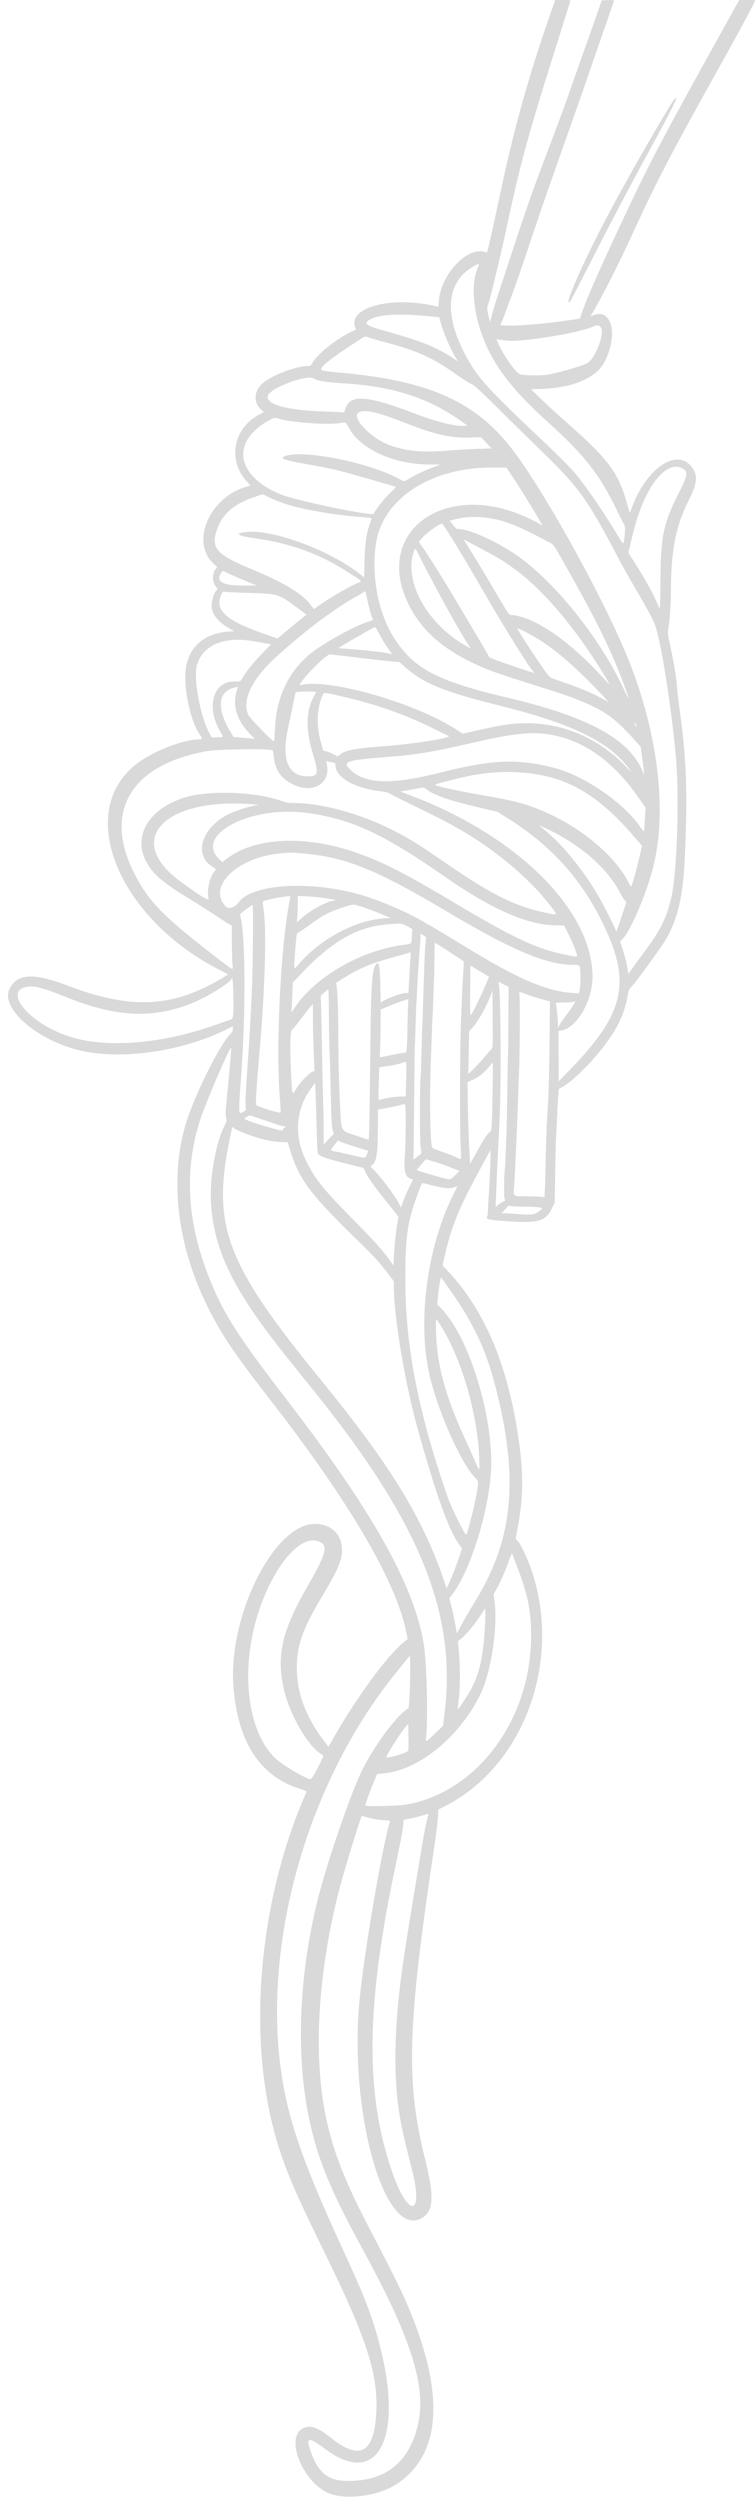 <?xml version="1.0" encoding="UTF-8" standalone="no"?><svg xmlns="http://www.w3.org/2000/svg" xmlns:xlink="http://www.w3.org/1999/xlink" fill="#d9d9d9" height="386.4" preserveAspectRatio="xMidYMid meet" version="1" viewBox="144.9 0.0 116.8 386.4" width="116.8" zoomAndPan="magnify"><g id="change1_1"><path d="M229.732 3.045 C 226.674 11.871,224.494 19.649,222.577 28.571 C 220.400 38.704,220.308 39.097,220.121 39.019 C 217.339 37.850,212.974 42.428,212.778 46.720 C 212.748 47.382,212.727 47.435,212.510 47.381 C 205.737 45.681,198.754 47.426,199.829 50.551 L 199.966 50.952 199.501 51.162 C 197.176 52.209,194.056 54.641,193.292 56.001 C 192.999 56.523,192.936 56.571,192.553 56.571 C 190.735 56.572,186.981 57.993,185.556 59.221 C 184.160 60.423,184.058 62.227,185.323 63.337 L 185.730 63.694 184.958 64.102 C 181.012 66.185,180.082 71.092,183.016 74.352 L 183.641 75.047 182.935 75.259 C 177.171 76.985,174.333 83.899,178.026 87.218 L 178.491 87.635 178.188 88.061 C 177.711 88.731,177.743 89.969,178.254 90.605 C 178.578 91.010,178.601 91.081,178.445 91.210 C 177.961 91.612,177.519 93.213,177.668 94.029 C 177.884 95.221,178.872 96.317,180.561 97.241 L 181.154 97.565 180.149 97.637 C 176.757 97.877,174.413 99.747,173.748 102.743 C 173.124 105.552,174.176 111.124,175.779 113.502 C 176.237 114.182,176.241 114.286,175.810 114.286 C 173.150 114.286,168.322 116.204,165.780 118.271 C 156.552 125.773,163.285 141.985,178.940 149.958 L 180.222 150.611 179.340 151.142 C 171.637 155.772,165.243 156.096,155.391 152.355 C 150.066 150.333,147.593 150.461,146.389 152.821 C 144.913 155.714,150.294 160.569,156.857 162.266 C 163.356 163.947,173.012 162.605,180.097 159.037 L 180.914 158.626 180.914 159.044 C 180.914 159.371,180.828 159.546,180.520 159.846 C 178.927 161.393,174.957 169.374,173.674 173.609 C 171.107 182.083,172.265 192.284,176.860 201.657 C 179.059 206.144,180.929 208.938,186.704 216.370 C 198.837 231.982,206.054 244.241,207.689 252.011 L 207.968 253.336 207.284 253.897 C 204.802 255.932,200.197 262.185,196.728 268.229 L 195.711 270.001 194.893 268.915 C 192.177 265.305,190.822 261.616,190.822 257.829 C 190.822 254.283,191.697 251.820,194.797 246.638 C 197.302 242.449,197.907 240.960,197.798 239.257 C 197.654 237.004,195.999 235.539,193.605 235.544 C 187.253 235.560,180.123 249.884,181.019 260.828 C 181.724 269.436,185.241 274.706,191.524 276.567 C 192.056 276.725,192.341 276.865,192.306 276.950 C 192.275 277.025,192.033 277.600,191.769 278.229 C 185.122 294.033,183.313 313.508,187.090 328.583 C 188.429 333.927,190.009 337.795,194.971 347.886 C 201.779 361.728,203.533 367.259,203.077 373.438 C 202.651 379.190,200.506 380.280,196.229 376.917 C 194.025 375.185,193.006 374.807,191.867 375.299 C 188.788 376.628,191.836 384.034,196.060 385.487 C 198.849 386.446,203.607 385.724,206.303 383.932 C 213.382 379.226,213.801 369.526,207.539 355.362 C 206.744 353.565,204.573 349.243,202.003 344.343 C 198.278 337.239,196.437 332.528,195.320 327.240 C 193.272 317.549,194.109 304.301,197.590 291.314 C 198.382 288.360,200.686 280.894,200.866 280.700 C 200.888 280.676,201.383 280.795,201.967 280.965 C 202.633 281.158,203.448 281.298,204.152 281.339 C 205.112 281.396,205.266 281.432,205.217 281.589 C 204.061 285.210,201.185 302.093,200.515 309.188 C 198.896 326.326,204.241 345.602,209.886 342.983 C 211.983 342.010,212.173 339.779,210.670 333.771 C 207.653 321.713,207.902 313.304,212.106 285.314 C 212.404 283.335,212.685 280.865,212.686 280.229 L 212.687 279.714 213.770 279.163 C 226.069 272.905,231.979 256.490,227.014 242.378 C 226.447 240.767,225.492 238.774,225.040 238.259 L 224.665 237.832 224.956 236.316 C 225.872 231.532,225.918 227.917,225.133 222.457 C 223.482 210.971,219.857 202.436,214.018 196.286 L 213.368 195.602 213.662 194.286 C 214.492 190.580,215.422 188.007,217.251 184.356 C 218.093 182.675,220.638 177.953,220.769 177.829 C 220.846 177.755,220.710 181.699,220.557 184.000 C 220.492 184.974,220.421 186.246,220.399 186.825 C 220.378 187.405,220.330 187.928,220.294 187.987 C 220.003 188.458,220.340 188.549,223.072 188.744 C 228.294 189.115,229.305 188.821,230.360 186.629 L 230.717 185.886 230.792 181.086 C 230.833 178.446,230.889 176.054,230.917 175.771 C 230.944 175.489,231.020 174.074,231.085 172.629 C 231.235 169.296,231.311 168.293,231.415 168.255 C 232.897 167.708,236.272 164.476,238.538 161.433 C 240.528 158.759,241.545 156.554,241.991 153.943 C 242.147 153.029,242.190 152.937,242.707 152.395 C 243.191 151.888,245.271 149.065,247.229 146.257 C 249.556 142.921,250.556 139.108,250.849 132.457 C 251.279 122.707,251.107 117.498,250.118 110.286 C 249.906 108.746,249.702 107.049,249.663 106.514 C 249.523 104.563,249.159 102.390,248.377 98.834 C 248.208 98.068,248.202 97.824,248.325 96.948 C 248.547 95.372,248.682 93.447,248.684 91.829 C 248.696 85.060,249.393 81.431,251.481 77.266 C 252.748 74.740,252.880 73.585,252.041 72.358 C 249.787 69.065,244.965 72.206,242.638 78.483 L 242.332 79.308 241.854 77.651 C 240.525 73.050,239.013 71.010,232.973 65.668 C 231.402 64.279,229.428 62.474,228.587 61.657 L 227.056 60.171 228.871 60.101 C 233.564 59.918,237.111 58.401,238.371 56.037 C 240.601 51.853,239.578 47.518,236.650 48.741 L 236.243 48.911 236.789 47.970 C 238.389 45.210,240.677 40.677,242.744 36.171 C 246.528 27.923,248.583 23.977,256.225 10.286 C 259.615 4.211,261.714 0.301,261.714 0.059 C 261.714 0.027,261.161 0.001,260.486 0.002 L 259.257 0.005 257.209 3.688 C 246.811 22.394,245.192 25.489,240.196 36.229 C 237.282 42.493,235.697 46.111,235.030 48.020 L 234.603 49.241 233.844 49.364 C 230.325 49.936,224.841 50.432,223.267 50.321 L 222.303 50.253 222.564 49.664 C 222.707 49.340,222.890 48.871,222.970 48.623 C 223.050 48.375,223.495 47.179,223.958 45.966 C 224.421 44.753,225.398 41.976,226.127 39.795 C 228.347 33.161,229.324 30.309,230.975 25.657 C 233.688 18.010,234.469 15.782,236.626 9.543 C 237.777 6.211,238.982 2.740,239.303 1.829 C 239.623 0.917,239.886 0.131,239.886 0.081 C 239.886 0.031,239.462 0.006,238.945 0.024 L 238.004 0.057 236.892 3.200 C 236.280 4.929,235.206 7.963,234.503 9.943 C 233.801 11.923,232.932 14.391,232.571 15.429 C 232.210 16.466,230.987 19.757,229.853 22.743 C 227.199 29.730,226.410 31.966,223.902 39.600 C 221.510 46.883,221.314 47.496,220.969 48.800 L 220.712 49.771 220.592 49.314 C 220.258 48.042,220.201 47.471,220.375 47.131 C 220.468 46.949,220.703 46.157,220.897 45.371 C 221.849 41.513,222.681 37.950,223.259 35.257 C 224.914 27.549,225.826 23.920,227.671 17.714 C 228.563 14.714,228.715 14.223,231.305 5.987 C 232.316 2.774,233.143 0.113,233.143 0.073 C 233.143 0.033,232.613 -0.000,231.965 -0.000 L 230.787 -0.000 229.732 3.045 M249.063 15.561 C 247.705 17.578,242.749 26.192,239.772 31.709 C 236.398 37.962,233.347 44.456,232.850 46.443 C 232.742 46.875,232.999 46.807,233.260 46.335 C 233.583 45.753,235.224 42.575,236.973 39.143 C 239.721 33.752,243.455 26.700,246.170 21.771 C 248.238 18.020,249.621 15.289,249.510 15.178 C 249.435 15.104,249.283 15.234,249.063 15.561 M218.799 41.419 C 217.742 43.810,218.073 48.170,219.616 52.171 C 221.312 56.572,224.144 60.263,229.600 65.186 C 235.293 70.323,237.673 73.353,240.296 78.806 C 240.839 79.934,241.382 80.997,241.503 81.167 C 241.712 81.461,241.491 83.999,241.256 84.000 C 241.224 84.000,240.945 83.576,240.637 83.057 C 238.923 80.174,236.737 76.891,234.911 74.457 C 233.595 72.704,232.319 71.388,227.657 66.982 C 219.855 59.607,218.401 57.928,216.519 54.118 C 213.552 48.114,214.147 43.447,218.171 41.159 C 219.050 40.660,219.122 40.690,218.799 41.419 M210.914 48.853 C 211.920 48.949,212.774 49.028,212.813 49.028 C 212.852 49.028,212.973 49.401,213.082 49.857 C 213.433 51.319,214.606 54.035,215.493 55.440 L 215.765 55.871 215.111 55.438 C 212.359 53.616,210.167 52.743,204.077 51.040 C 201.642 50.359,201.176 50.028,201.936 49.515 C 203.256 48.626,206.231 48.407,210.914 48.853 M237.901 50.693 C 238.455 51.538,237.040 55.264,235.860 56.068 C 235.305 56.447,232.163 57.397,229.994 57.843 C 228.863 58.075,226.788 58.092,225.426 57.881 C 224.785 57.781,222.706 54.839,221.881 52.863 L 221.708 52.448 222.311 52.516 C 222.643 52.553,223.076 52.607,223.274 52.637 C 225.305 52.945,234.038 51.558,236.532 50.532 C 237.384 50.181,237.581 50.205,237.901 50.693 M202.100 52.224 C 202.457 52.347,203.558 52.659,204.546 52.918 C 209.413 54.193,211.849 55.294,215.407 57.824 C 216.307 58.464,217.361 59.137,217.750 59.319 C 218.359 59.605,218.924 60.115,221.829 63.003 C 223.683 64.847,226.802 67.910,228.760 69.808 C 234.485 75.358,235.777 77.161,240.569 86.286 C 241.114 87.323,242.253 89.354,243.101 90.800 C 244.867 93.809,245.657 95.261,246.150 96.400 C 247.038 98.450,248.701 108.727,249.450 116.800 C 250.036 123.107,249.641 135.085,248.724 138.857 C 247.948 142.048,247.110 143.718,244.575 147.135 C 243.778 148.208,242.899 149.411,242.621 149.808 L 242.115 150.531 241.975 149.694 C 241.814 148.726,241.485 147.460,241.099 146.326 L 240.829 145.532 241.166 145.196 C 242.437 143.925,244.901 138.172,245.949 134.031 C 248.126 125.422,246.742 113.614,242.217 102.193 C 238.675 93.252,229.509 76.583,224.377 69.751 C 218.660 62.140,211.363 58.834,197.564 57.604 C 196.130 57.476,194.856 57.318,194.732 57.251 C 194.112 56.920,195.740 55.590,200.571 52.480 C 201.443 51.919,201.290 51.945,202.100 52.224 M193.462 58.515 C 193.933 58.863,195.218 59.065,198.171 59.257 C 205.828 59.754,211.202 61.500,216.343 65.161 L 217.200 65.771 216.811 65.809 C 215.378 65.945,212.585 65.258,208.937 63.872 C 201.488 61.041,198.933 60.909,198.284 63.322 C 198.157 63.793,198.151 63.797,197.726 63.729 C 197.489 63.692,196.297 63.632,195.076 63.598 C 189.327 63.435,186.001 62.520,186.335 61.192 C 186.641 59.973,192.472 57.783,193.462 58.515 M203.100 63.816 C 204.137 64.079,205.416 64.531,208.932 65.875 C 212.460 67.223,214.876 67.715,217.562 67.633 L 219.326 67.580 220.136 68.447 L 220.947 69.314 218.559 69.390 C 217.246 69.431,215.297 69.546,214.229 69.645 C 208.304 70.195,204.355 69.208,201.560 66.479 C 199.151 64.126,199.813 62.979,203.100 63.816 M188.171 64.748 C 190.078 65.329,195.551 65.703,197.543 65.387 C 198.449 65.244,198.329 65.167,198.971 66.298 C 200.786 69.495,205.912 71.782,211.295 71.796 L 213.048 71.801 211.924 72.226 C 210.598 72.727,209.121 73.425,208.186 73.993 C 207.372 74.487,207.479 74.486,206.604 74.006 C 202.009 71.487,191.730 69.440,189.000 70.501 C 188.088 70.855,188.771 71.113,192.224 71.719 C 194.994 72.204,196.693 72.564,198.370 73.021 C 200.324 73.553,206.110 75.214,206.150 75.255 C 206.170 75.275,205.716 75.746,205.140 76.300 C 204.281 77.129,202.921 78.878,202.728 79.403 C 202.569 79.837,190.924 77.441,188.481 76.472 C 181.436 73.678,180.500 68.300,186.483 65.002 C 187.364 64.516,187.395 64.511,188.171 64.748 M250.362 72.336 C 251.396 72.805,251.331 73.400,249.950 76.118 C 247.515 80.909,247.102 82.882,247.073 89.853 C 247.065 91.783,247.024 93.530,246.983 93.734 L 246.907 94.106 246.694 93.539 C 246.185 92.184,244.808 89.690,242.972 86.795 L 242.098 85.418 242.245 84.852 C 242.326 84.540,242.575 83.514,242.799 82.571 C 244.453 75.608,247.748 71.149,250.362 72.336 M224.434 74.057 C 225.495 75.644,228.800 81.060,228.800 81.212 C 228.800 81.245,228.659 81.172,228.486 81.050 C 228.313 80.927,227.573 80.537,226.841 80.183 C 213.958 73.950,202.486 82.063,208.113 93.429 C 210.320 97.886,214.119 100.982,220.551 103.563 C 221.387 103.899,223.631 104.656,225.943 105.382 C 231.525 107.136,232.521 107.467,234.193 108.127 C 238.346 109.765,239.885 110.848,243.062 114.371 L 244.010 115.421 244.224 116.939 C 244.342 117.774,244.469 118.766,244.507 119.143 L 244.574 119.829 244.299 119.181 C 242.188 114.216,235.926 110.802,223.566 107.878 C 212.489 105.257,208.980 103.425,205.891 98.648 C 203.355 94.728,202.236 88.635,203.134 83.637 C 204.342 76.916,211.776 72.209,221.082 72.271 L 223.250 72.286 224.434 74.057 M189.193 77.932 C 191.820 78.771,196.655 79.607,200.610 79.904 C 202.665 80.058,202.475 79.957,202.183 80.739 C 201.616 82.254,201.352 84.018,201.289 86.706 L 201.230 89.240 200.505 88.670 C 195.943 85.084,187.246 81.845,183.178 82.216 C 181.149 82.401,181.492 82.790,184.000 83.148 C 190.127 84.023,194.326 85.573,199.285 88.790 C 201.063 89.943,200.993 89.806,200.017 90.207 C 198.907 90.662,195.708 92.540,194.204 93.619 L 193.461 94.152 192.931 93.452 C 191.653 91.764,188.805 90.043,184.000 88.053 C 178.471 85.764,177.554 84.790,178.385 82.091 C 179.154 79.597,180.995 77.929,184.171 76.850 L 185.543 76.384 186.629 76.922 C 187.226 77.217,188.380 77.672,189.193 77.932 M220.003 80.005 C 222.770 80.346,224.928 81.178,229.698 83.745 C 230.663 84.264,230.333 83.780,233.253 88.971 C 237.526 96.569,239.840 101.388,241.671 106.502 C 242.357 108.420,242.261 108.336,241.192 106.087 C 237.522 98.360,230.504 89.697,224.707 85.737 C 221.772 83.732,217.663 81.858,216.064 81.794 C 215.521 81.773,215.465 81.740,215.038 81.200 C 214.790 80.886,214.540 80.597,214.482 80.558 C 214.361 80.476,215.628 80.153,216.629 80.011 C 217.618 79.870,218.891 79.868,220.003 80.005 M214.808 83.208 C 216.144 85.341,217.725 88.008,220.631 93.029 C 223.022 97.159,226.711 103.047,227.354 103.757 L 227.600 104.028 227.314 103.944 C 226.110 103.586,222.704 102.439,221.771 102.078 L 220.629 101.634 220.181 100.846 C 219.604 99.827,216.469 94.536,214.704 91.600 C 213.029 88.813,211.161 85.851,210.323 84.650 L 209.699 83.757 210.128 83.233 C 210.808 82.404,212.972 80.853,213.309 80.954 C 213.368 80.972,214.043 81.986,214.808 83.208 M220.597 85.485 C 225.359 88.006,229.444 91.784,234.078 97.953 C 235.817 100.268,238.701 104.699,239.168 105.771 C 239.195 105.834,238.845 105.474,238.391 104.971 C 233.240 99.275,228.024 95.606,224.333 95.084 C 223.485 94.965,223.949 95.574,221.336 91.140 C 220.114 89.067,218.553 86.471,217.867 85.370 L 216.619 83.368 217.907 84.056 C 218.615 84.434,219.826 85.077,220.597 85.485 M209.643 85.686 C 210.649 87.728,213.727 93.486,215.003 95.714 C 216.360 98.083,216.518 98.347,217.333 99.621 L 217.746 100.267 217.037 99.869 C 211.072 96.518,207.409 90.049,208.861 85.431 C 209.114 84.627,209.123 84.630,209.643 85.686 M180.146 88.592 C 180.537 88.791,181.706 89.304,182.743 89.731 L 184.629 90.507 182.457 90.508 C 179.369 90.510,178.275 89.892,179.080 88.600 C 179.360 88.150,179.282 88.150,180.146 88.592 M201.829 93.173 C 201.964 93.787,202.189 94.640,202.329 95.068 L 202.584 95.847 201.607 96.179 C 199.727 96.817,195.744 98.978,193.589 100.529 C 189.804 103.254,187.636 107.509,187.444 112.590 C 187.404 113.638,187.336 114.530,187.293 114.573 C 187.141 114.726,183.591 111.066,183.301 110.457 C 182.277 108.309,183.876 104.966,187.516 101.641 C 191.849 97.685,196.423 94.220,199.829 92.312 C 200.457 91.960,201.074 91.595,201.200 91.501 C 201.415 91.340,201.433 91.352,201.506 91.693 C 201.549 91.893,201.694 92.559,201.829 93.173 M183.486 91.650 C 187.971 91.783,187.990 91.789,190.905 93.958 L 192.308 95.003 190.926 96.123 C 190.165 96.739,189.161 97.570,188.694 97.969 L 187.844 98.694 185.836 97.996 C 179.865 95.918,178.092 94.335,179.104 91.982 C 179.347 91.417,179.358 91.409,179.761 91.480 C 179.987 91.519,181.663 91.596,183.486 91.650 M203.632 98.087 C 203.964 98.731,204.535 99.674,204.901 100.184 L 205.567 101.111 205.126 101.012 C 204.311 100.829,201.214 100.474,199.257 100.340 C 198.189 100.267,197.301 100.194,197.285 100.179 C 197.216 100.113,202.699 96.945,202.914 96.927 C 202.977 96.922,203.300 97.444,203.632 98.087 M228.901 99.257 C 231.561 101.029,234.505 103.649,237.847 107.220 L 239.096 108.555 238.083 107.990 C 236.634 107.182,234.508 106.287,232.090 105.466 C 230.024 104.765,229.984 104.746,229.599 104.234 C 228.448 102.708,225.150 97.707,224.949 97.184 C 224.845 96.912,227.365 98.234,228.901 99.257 M183.086 98.969 C 183.620 99.029,184.681 99.195,185.444 99.337 L 186.832 99.596 185.266 101.211 C 183.909 102.610,183.082 103.662,182.246 105.050 C 182.069 105.344,182.023 105.356,181.174 105.339 C 177.825 105.272,176.724 109.305,179.033 113.181 C 179.515 113.990,179.562 113.920,178.513 113.964 L 177.659 114.000 177.288 113.314 C 175.864 110.688,174.788 104.791,175.368 102.796 C 176.193 99.956,179.093 98.518,183.086 98.969 M200.300 101.657 C 202.613 101.939,204.996 102.205,205.596 102.247 L 206.686 102.323 207.446 103.003 C 210.414 105.659,213.390 106.873,222.532 109.154 C 233.696 111.941,239.403 114.800,242.441 119.127 C 242.650 119.425,242.482 119.286,241.988 118.752 C 238.053 114.501,232.714 111.994,227.200 111.806 C 224.553 111.716,222.905 111.939,218.156 113.028 L 216.484 113.412 215.362 112.686 C 209.336 108.782,196.531 105.032,191.855 105.800 L 191.196 105.909 191.388 105.612 C 192.318 104.170,195.414 101.146,195.961 101.143 C 196.034 101.143,197.986 101.374,200.300 101.657 M181.662 106.371 C 180.765 108.698,181.376 111.113,183.408 113.274 L 184.286 114.209 183.657 114.138 C 183.311 114.100,182.578 114.033,182.027 113.990 L 181.026 113.911 180.623 113.248 C 178.414 109.611,178.559 106.990,181.006 106.331 C 181.723 106.138,181.751 106.140,181.662 106.371 M193.574 106.930 L 193.834 106.999 193.547 107.489 C 192.236 109.727,192.139 112.639,193.252 116.341 C 194.245 119.641,194.172 120.000,192.511 120.000 C 189.459 120.000,188.405 117.408,189.466 112.514 C 189.802 110.964,190.628 107.051,190.628 107.006 C 190.629 106.908,193.238 106.840,193.574 106.930 M197.714 107.621 C 203.101 108.850,207.540 110.417,212.229 112.747 C 213.203 113.231,214.129 113.678,214.286 113.741 C 215.020 114.033,208.753 115.026,204.000 115.370 C 199.835 115.671,198.284 115.975,197.490 116.642 L 197.156 116.924 196.489 116.588 C 196.123 116.403,195.613 116.195,195.356 116.125 L 194.888 116.000 194.593 114.943 C 193.817 112.162,193.882 109.663,194.785 107.504 C 195.003 106.983,194.898 106.978,197.714 107.621 M243.348 112.118 C 243.436 112.451,243.345 112.391,243.128 111.971 C 242.966 111.657,242.963 111.623,243.113 111.747 C 243.210 111.827,243.316 111.994,243.348 112.118 M230.014 113.547 C 235.293 114.463,239.818 117.703,243.739 123.376 L 244.769 124.867 244.676 126.348 C 244.624 127.162,244.580 127.970,244.577 128.143 C 244.569 128.605,244.432 128.533,243.933 127.800 C 241.414 124.101,235.309 119.911,230.686 118.707 C 224.991 117.224,221.083 117.382,212.989 119.424 C 205.283 121.368,201.321 121.207,198.969 118.855 C 197.819 117.705,198.591 117.472,205.200 116.971 C 209.292 116.661,211.917 116.219,218.000 114.815 C 224.364 113.346,227.156 113.052,230.014 113.547 M186.928 115.946 C 187.135 116.008,187.181 116.137,187.245 116.838 C 187.418 118.750,188.097 119.931,189.564 120.874 C 192.831 122.974,196.209 121.348,195.442 118.045 L 195.346 117.632 195.759 117.724 C 195.986 117.774,196.313 117.845,196.486 117.881 C 196.749 117.937,196.800 118.007,196.803 118.316 C 196.815 120.137,199.734 121.829,203.664 122.294 C 204.476 122.390,204.958 122.506,205.174 122.656 C 205.348 122.777,206.917 123.567,208.660 124.412 C 213.031 126.530,214.466 127.275,216.629 128.553 C 222.116 131.794,227.216 136.191,230.340 140.374 C 231.130 141.433,231.131 141.432,229.961 141.210 C 224.961 140.262,221.233 138.472,214.249 133.666 C 209.536 130.423,208.097 129.532,205.395 128.183 C 200.429 125.705,194.533 124.114,190.309 124.114 C 189.547 124.114,189.163 124.047,188.417 123.784 C 184.379 122.359,177.100 122.114,173.429 123.281 C 166.389 125.517,164.613 131.482,169.692 135.832 C 170.790 136.773,171.990 137.593,174.432 139.070 C 175.487 139.708,177.185 140.788,178.204 141.469 C 179.223 142.150,180.213 142.788,180.404 142.887 L 180.750 143.066 180.771 145.790 C 180.782 147.288,180.825 148.816,180.866 149.185 C 180.959 150.030,181.182 150.143,178.138 147.804 C 170.137 141.656,167.797 139.240,165.605 134.868 C 160.855 125.394,165.207 118.173,176.914 116.105 C 178.583 115.810,186.085 115.691,186.928 115.946 M225.771 119.428 C 232.480 119.968,237.200 122.649,242.810 129.105 L 244.217 130.725 243.836 132.419 C 243.418 134.283,242.638 137.029,242.527 137.027 C 242.489 137.027,242.254 136.639,242.005 136.166 C 239.947 132.245,234.897 128.011,229.367 125.570 C 226.400 124.260,224.575 123.773,219.176 122.853 C 216.263 122.356,213.134 121.687,212.319 121.385 C 212.013 121.272,212.249 121.195,215.143 120.466 C 219.182 119.450,222.279 119.147,225.771 119.428 M210.756 121.925 C 212.111 122.971,214.319 123.727,219.649 124.970 L 221.869 125.489 223.535 126.538 C 230.066 130.653,234.598 135.617,237.979 142.357 C 242.668 151.709,241.629 156.558,233.050 165.371 L 231.325 167.143 231.320 163.243 L 231.314 159.343 231.758 159.273 C 234.119 158.895,236.573 154.683,236.571 151.011 C 236.566 140.714,224.962 129.177,208.303 122.903 L 206.834 122.350 208.245 122.105 C 209.022 121.970,209.760 121.833,209.886 121.800 C 210.312 121.689,210.483 121.714,210.756 121.925 M184.171 124.333 L 184.971 124.400 184.171 124.549 C 183.001 124.767,180.785 125.533,179.911 126.022 C 176.838 127.740,175.394 130.595,176.531 132.702 C 176.824 133.245,177.076 133.485,178.114 134.214 C 178.329 134.365,178.331 134.387,178.151 134.588 C 177.329 135.499,176.863 137.570,177.169 138.947 C 177.259 139.349,175.485 138.239,172.629 136.106 C 164.041 129.692,170.426 123.179,184.171 124.333 M192.397 125.657 C 199.178 126.559,204.216 128.884,213.657 135.466 C 220.823 140.462,226.391 142.935,230.686 143.030 L 232.171 143.063 232.825 144.351 C 233.466 145.616,234.171 147.385,234.171 147.730 C 234.171 147.937,233.910 147.907,231.886 147.468 C 227.690 146.559,224.091 144.844,214.971 139.408 C 207.099 134.717,203.658 132.992,199.314 131.562 C 191.743 129.068,184.247 129.502,180.070 132.674 L 179.282 133.272 178.827 132.836 C 174.892 129.062,183.552 124.480,192.397 125.657 M231.371 129.064 C 235.807 131.536,239.187 134.748,240.877 138.099 C 241.040 138.422,241.311 138.866,241.481 139.086 L 241.789 139.486 241.015 141.829 C 240.590 143.117,240.238 144.100,240.235 144.013 C 240.223 143.707,238.199 139.695,237.288 138.171 C 234.929 134.225,231.807 130.430,229.157 128.289 C 228.709 127.927,228.343 127.615,228.343 127.595 C 228.343 127.522,230.362 128.502,231.371 129.064 M191.390 131.885 C 198.237 132.417,202.904 134.277,214.114 140.936 C 224.195 146.925,229.459 149.140,233.616 149.142 C 234.342 149.143,234.503 149.177,234.569 149.343 C 234.729 149.746,234.753 152.163,234.604 152.857 L 234.457 153.543 233.771 153.508 C 229.742 153.305,225.277 151.445,217.630 146.783 C 214.466 144.854,211.522 143.086,211.475 143.086 C 211.454 143.086,211.053 142.853,210.583 142.568 C 208.218 141.132,203.823 139.228,200.857 138.356 C 193.026 136.052,183.899 136.586,181.829 139.468 C 181.243 140.284,180.264 140.582,179.798 140.085 C 176.923 137.025,181.641 132.491,188.313 131.901 C 189.867 131.764,189.841 131.764,191.390 131.885 M189.829 138.543 C 189.829 138.559,189.754 138.963,189.662 139.442 C 188.268 146.725,187.536 162.478,188.230 170.260 C 188.309 171.158,188.344 171.922,188.307 171.960 C 188.138 172.129,184.661 171.042,184.543 170.783 C 184.415 170.503,184.543 168.515,185.137 161.543 C 185.880 152.818,186.128 144.171,185.727 140.971 C 185.640 140.280,185.564 139.614,185.556 139.491 C 185.545 139.301,185.705 139.228,186.629 139.006 C 187.716 138.743,189.829 138.438,189.829 138.543 M195.054 138.804 C 196.387 139.000,197.139 139.172,196.734 139.190 C 195.600 139.239,193.148 140.522,191.610 141.872 L 190.819 142.565 190.895 141.597 C 190.936 141.064,190.970 140.145,190.971 139.554 L 190.971 138.479 192.397 138.551 C 193.181 138.591,194.376 138.705,195.054 138.804 M201.486 140.366 C 202.209 140.614,203.366 141.057,204.057 141.350 L 205.314 141.884 204.187 141.965 C 199.774 142.283,194.429 145.172,191.085 149.048 C 190.278 149.983,190.331 150.222,190.579 146.773 C 190.686 145.295,190.807 144.268,190.879 144.243 C 191.041 144.186,192.531 143.172,193.657 142.354 C 195.123 141.288,196.439 140.687,198.914 139.954 C 199.596 139.752,199.783 139.782,201.486 140.366 M184.032 144.657 C 183.997 151.452,183.768 156.763,183.129 165.657 C 182.966 167.920,182.857 170.183,182.887 170.686 L 182.942 171.600 182.451 171.905 C 181.774 172.324,181.772 172.267,182.213 166.229 C 182.913 156.652,182.889 145.339,182.161 141.945 L 182.027 141.322 182.471 140.933 C 182.889 140.567,183.875 139.893,184.000 139.888 C 184.031 139.887,184.046 142.033,184.032 144.657 M207.901 143.171 L 208.692 143.600 208.618 144.686 C 208.529 145.990,208.636 145.877,207.336 146.042 C 200.717 146.884,193.545 151.053,190.402 155.886 C 190.012 156.486,189.931 156.563,189.982 156.286 C 190.016 156.097,190.079 155.028,190.120 153.911 L 190.196 151.879 191.184 150.826 C 196.182 145.496,200.073 143.249,204.971 142.865 C 207.032 142.703,207.039 142.704,207.901 143.171 M210.811 145.138 C 210.704 145.712,210.635 146.717,210.574 148.571 C 210.539 149.609,210.487 151.049,210.458 151.771 C 210.428 152.494,210.376 154.166,210.342 155.486 C 210.308 156.806,210.257 158.194,210.229 158.571 C 210.201 158.949,210.145 160.749,210.104 162.571 C 210.063 164.394,210.012 165.981,209.990 166.097 C 209.817 167.040,209.814 176.808,209.987 177.477 C 210.091 177.881,210.137 178.244,210.088 178.283 C 208.925 179.221,208.771 179.318,208.851 179.057 C 208.876 178.979,208.928 175.057,208.969 170.343 C 209.009 165.629,209.060 161.617,209.081 161.429 C 209.103 161.240,209.155 159.826,209.196 158.286 C 209.238 156.746,209.291 155.331,209.315 155.143 C 209.338 154.954,209.388 154.054,209.425 153.143 C 209.498 151.375,209.799 146.723,209.883 146.057 C 209.911 145.837,209.936 145.358,209.939 144.993 L 209.943 144.328 210.404 144.587 C 210.792 144.805,210.857 144.893,210.811 145.138 M214.375 147.098 C 215.551 147.860,216.555 148.520,216.604 148.566 C 216.654 148.611,216.644 149.313,216.582 150.124 C 216.520 150.936,216.439 152.346,216.401 153.257 C 216.363 154.169,216.281 156.174,216.217 157.714 C 216.051 161.760,216.005 173.814,216.144 176.659 C 216.210 177.995,216.238 179.114,216.207 179.145 C 216.176 179.176,215.758 179.020,215.278 178.799 C 214.797 178.577,213.851 178.211,213.174 177.987 C 212.497 177.762,211.875 177.513,211.791 177.433 C 211.455 177.112,211.332 170.370,211.548 164.114 C 211.738 158.589,211.785 157.400,211.830 156.914 C 211.856 156.631,211.911 155.191,211.953 153.714 C 211.995 152.237,212.045 150.951,212.063 150.857 C 212.082 150.763,212.101 149.567,212.106 148.200 C 212.110 146.833,212.141 145.714,212.175 145.714 C 212.208 145.714,213.198 146.337,214.375 147.098 M208.412 147.914 C 208.377 148.307,208.323 149.143,208.291 149.771 C 208.260 150.400,208.200 151.493,208.159 152.200 L 208.085 153.486 207.701 153.486 C 207.168 153.486,205.344 154.095,204.486 154.560 L 203.771 154.947 203.765 153.902 C 203.743 150.650,203.610 148.914,203.382 148.914 C 202.571 148.914,202.327 151.043,202.233 158.914 C 202.037 175.277,202.019 176.235,201.896 176.183 C 201.827 176.155,200.974 175.866,200.000 175.542 C 197.516 174.715,197.690 175.061,197.495 170.571 C 197.297 166.010,197.260 164.510,197.241 160.171 C 197.223 156.172,197.130 153.443,196.974 152.386 L 196.905 151.914 197.852 151.304 C 200.245 149.764,202.267 148.912,205.880 147.923 C 207.140 147.578,208.192 147.275,208.219 147.248 C 208.400 147.066,208.467 147.295,208.412 147.914 M219.124 150.114 L 220.546 150.971 220.043 152.200 C 219.508 153.508,218.069 156.476,217.785 156.857 C 217.633 157.061,217.617 156.664,217.636 153.172 C 217.647 151.019,217.667 149.258,217.680 149.258 C 217.692 149.257,218.342 149.643,219.124 150.114 M181.006 154.857 C 181.013 157.436,181.008 157.459,180.337 157.680 C 180.057 157.772,179.202 158.073,178.436 158.348 C 169.952 161.397,161.159 162.088,155.429 160.155 C 149.275 158.080,145.203 153.041,149.246 152.505 C 150.335 152.361,151.627 152.718,155.257 154.169 C 162.738 157.158,168.182 157.471,174.121 155.253 C 176.633 154.315,180.458 151.995,180.780 151.216 C 180.904 150.915,181.000 152.452,181.006 154.857 M223.552 157.611 C 223.536 160.402,223.506 162.840,223.487 163.029 C 223.467 163.217,223.418 165.814,223.378 168.800 C 223.339 171.786,223.284 174.614,223.256 175.086 C 223.229 175.557,223.174 176.919,223.135 178.112 C 223.095 179.305,223.042 180.385,223.018 180.512 C 222.888 181.180,222.833 184.910,222.948 185.240 C 223.069 185.585,223.058 185.609,222.709 185.755 C 222.507 185.839,222.169 186.055,221.956 186.234 L 221.570 186.560 221.644 184.851 C 221.684 183.912,221.743 182.474,221.775 181.657 C 221.806 180.840,221.856 179.734,221.886 179.200 C 221.915 178.666,221.967 177.611,222.002 176.857 C 222.037 176.103,222.117 174.457,222.182 173.200 C 222.432 168.301,222.389 154.820,222.115 152.467 L 222.033 151.756 222.807 152.147 L 223.582 152.537 223.552 157.611 M195.773 156.486 C 195.774 158.450,195.822 161.163,195.881 162.514 C 195.939 163.866,196.017 166.463,196.052 168.286 C 196.142 172.858,196.222 174.352,196.403 174.866 C 196.549 175.280,196.543 175.321,196.308 175.514 C 196.170 175.627,195.813 175.987,195.514 176.312 L 194.971 176.904 194.967 174.481 C 194.965 173.148,194.941 171.620,194.914 171.086 C 194.887 170.551,194.811 167.260,194.745 163.771 C 194.679 160.283,194.602 156.637,194.575 155.670 L 194.526 153.912 195.063 153.418 C 195.358 153.146,195.639 152.921,195.686 152.919 C 195.733 152.916,195.772 154.521,195.773 156.486 M220.929 162.152 C 220.811 162.257,220.417 162.703,220.054 163.143 C 219.309 164.047,218.288 165.147,217.722 165.657 L 217.341 166.000 217.413 162.690 L 217.485 159.380 217.927 158.919 C 218.809 157.998,220.150 155.625,220.829 153.783 L 221.086 153.086 221.116 157.523 C 221.144 161.753,221.135 161.970,220.929 162.152 M226.571 153.773 C 227.137 153.979,228.134 154.290,228.786 154.465 L 229.972 154.783 229.910 161.306 C 229.875 165.050,229.775 169.021,229.675 170.629 C 229.445 174.350,229.388 175.748,229.301 179.903 C 229.260 181.830,229.215 183.527,229.200 183.675 C 229.184 183.822,229.165 184.194,229.157 184.500 L 229.143 185.058 228.467 184.982 C 228.095 184.940,227.083 184.906,226.218 184.907 C 224.306 184.909,224.322 184.918,224.398 183.842 C 224.605 180.902,224.940 173.479,225.087 168.571 C 225.119 167.471,225.172 166.134,225.203 165.600 C 225.300 163.933,225.356 155.074,225.276 154.142 C 225.211 153.379,225.224 153.265,225.371 153.327 C 225.466 153.367,226.006 153.568,226.571 153.773 M208.058 154.714 C 208.039 154.887,207.987 156.546,207.945 158.400 C 207.842 162.849,207.856 162.743,207.379 162.743 C 207.233 162.743,206.349 162.897,205.414 163.085 C 204.479 163.274,203.694 163.428,203.669 163.428 C 203.645 163.428,203.656 162.901,203.696 162.257 C 203.735 161.613,203.769 159.954,203.772 158.571 L 203.777 156.057 204.831 155.601 C 205.411 155.351,206.374 154.982,206.971 154.782 C 207.569 154.583,208.065 154.415,208.076 154.410 C 208.086 154.404,208.078 154.541,208.058 154.714 M233.706 155.190 C 233.568 155.436,233.005 156.239,232.454 156.975 C 231.904 157.711,231.402 158.474,231.339 158.671 C 231.237 158.987,231.222 158.936,231.211 158.229 C 231.197 157.388,231.009 155.512,230.904 155.171 C 230.847 154.990,230.956 154.970,232.078 154.960 C 232.758 154.954,233.443 154.907,233.600 154.857 C 233.757 154.807,233.902 154.761,233.922 154.754 C 233.941 154.748,233.844 154.944,233.706 155.190 M193.307 157.400 C 193.303 158.610,193.358 160.937,193.428 162.571 C 193.499 164.206,193.553 165.543,193.550 165.543 C 193.034 165.543,191.436 167.096,190.746 168.268 C 190.101 169.361,190.108 169.377,189.955 166.400 C 189.748 162.374,189.781 159.348,190.035 159.212 C 190.148 159.151,190.697 158.494,191.256 157.751 C 192.149 156.563,193.238 155.200,193.295 155.200 C 193.305 155.200,193.311 156.190,193.307 157.400 M180.410 165.334 C 180.248 167.146,180.030 169.436,179.928 170.422 C 179.780 171.839,179.768 172.324,179.872 172.736 C 179.996 173.227,179.981 173.300,179.615 174.028 C 178.292 176.661,177.346 181.896,177.523 185.612 C 177.879 193.121,180.919 199.373,189.270 209.771 C 189.926 210.589,191.838 212.968,193.520 215.058 C 209.834 235.342,215.528 249.326,213.694 264.612 L 213.436 266.766 212.195 267.954 C 210.846 269.247,210.704 269.330,210.790 268.771 C 211.152 266.426,210.936 256.974,210.455 254.107 C 208.927 244.996,202.581 233.670,189.425 216.571 C 181.578 206.372,179.410 202.969,177.220 197.413 C 173.872 188.919,173.391 181.216,175.727 173.508 C 176.484 171.010,180.438 161.771,180.656 161.989 C 180.684 162.017,180.573 163.522,180.410 165.334 M207.734 166.771 C 207.696 168.233,207.663 169.441,207.661 169.457 C 207.659 169.473,207.310 169.486,206.886 169.486 C 206.090 169.486,204.330 169.752,203.808 169.951 C 203.389 170.110,203.402 170.212,203.492 167.465 L 203.574 164.968 204.901 164.780 C 205.631 164.677,206.511 164.492,206.857 164.368 C 207.203 164.245,207.557 164.138,207.645 164.129 C 207.779 164.117,207.793 164.537,207.734 166.771 M221.097 168.943 C 221.000 174.586,220.988 174.733,220.630 175.003 C 220.265 175.278,219.747 176.080,218.605 178.138 L 217.640 179.875 217.499 177.566 C 217.421 176.296,217.328 173.457,217.291 171.257 L 217.225 167.257 217.955 166.943 C 218.877 166.546,219.830 165.801,220.536 164.926 C 220.838 164.551,221.107 164.241,221.132 164.236 C 221.158 164.232,221.142 166.350,221.097 168.943 M193.887 174.571 C 193.934 176.457,194.014 178.113,194.067 178.252 C 194.237 178.704,195.268 179.068,199.012 180.000 L 201.166 180.536 201.412 181.130 C 201.727 181.895,202.648 183.183,204.805 185.878 L 206.538 188.041 206.301 189.535 C 206.075 190.963,205.857 193.272,205.799 194.856 L 205.771 195.597 205.208 194.807 C 204.111 193.267,202.880 191.901,199.431 188.400 C 194.805 183.703,193.595 182.188,192.225 179.371 C 190.336 175.489,190.656 171.391,193.104 168.113 L 193.657 167.371 193.730 169.257 C 193.770 170.294,193.840 172.686,193.887 174.571 M207.658 173.686 C 207.659 175.367,207.599 177.591,207.526 178.629 C 207.346 181.144,207.580 181.984,208.524 182.221 C 208.685 182.261,208.798 182.331,208.776 182.376 C 208.754 182.420,208.497 182.934,208.205 183.518 C 207.913 184.101,207.508 185.041,207.305 185.607 L 206.937 186.636 206.486 185.804 C 205.764 184.472,203.665 181.721,202.588 180.695 C 202.189 180.315,202.184 180.299,202.403 180.145 C 203.136 179.631,203.338 178.474,203.356 174.686 L 203.371 171.486 203.657 171.455 C 204.140 171.403,206.900 170.833,207.143 170.735 C 207.668 170.523,207.657 170.463,207.658 173.686 M184.857 172.828 C 185.423 173.010,186.451 173.359,187.143 173.603 C 187.834 173.848,188.551 174.063,188.734 174.081 L 189.069 174.114 188.786 174.442 L 188.503 174.769 187.480 174.514 C 185.463 174.010,182.740 173.101,182.745 172.933 C 182.749 172.764,183.495 172.345,183.657 172.419 C 183.751 172.462,184.291 172.646,184.857 172.828 M182.589 175.099 C 184.587 175.915,186.862 176.488,188.215 176.517 L 189.402 176.542 189.769 177.728 C 191.212 182.391,192.781 184.478,200.504 192.005 C 202.809 194.251,203.671 195.198,204.946 196.880 L 205.829 198.046 205.830 198.766 C 205.838 203.735,207.580 214.028,209.661 221.399 C 212.442 231.252,214.314 236.450,215.861 238.622 L 216.386 239.359 215.971 240.580 C 215.508 241.941,214.828 243.681,214.328 244.787 L 213.998 245.517 213.557 244.216 C 210.327 234.693,205.213 226.355,194.742 213.543 C 179.503 194.898,177.491 189.351,180.700 174.836 L 180.844 174.187 181.171 174.420 C 181.351 174.548,181.989 174.854,182.589 175.099 M199.948 177.282 L 201.895 177.892 201.662 178.429 C 201.380 179.079,201.512 179.074,199.221 178.520 C 198.196 178.272,197.116 178.034,196.821 177.992 C 195.936 177.864,195.929 177.832,196.592 177.020 L 197.195 176.283 197.597 176.478 C 197.819 176.585,198.876 176.947,199.948 177.282 M212.085 179.562 C 212.759 179.760,213.913 180.163,214.650 180.456 L 215.989 180.990 215.334 181.638 C 214.882 182.085,214.589 182.286,214.388 182.286 C 213.984 182.286,209.566 181.016,209.385 180.848 C 209.339 180.806,210.731 179.200,210.813 179.200 C 210.838 179.200,211.410 179.363,212.085 179.562 M211.936 183.261 C 213.704 183.707,214.592 183.771,215.241 183.500 C 215.480 183.400,215.658 183.357,215.637 183.404 C 215.617 183.451,215.272 184.157,214.871 184.973 C 211.002 192.851,209.525 203.930,211.253 212.114 C 212.425 217.665,216.236 226.318,218.449 228.451 C 218.938 228.923,218.947 229.048,218.623 230.928 C 218.318 232.695,217.295 236.777,217.046 237.222 C 216.913 237.460,214.704 233.011,214.132 231.353 C 209.576 218.144,207.623 208.126,207.607 197.886 C 207.595 190.636,207.933 188.594,210.043 183.171 C 210.193 182.787,210.027 182.779,211.936 183.261 M225.973 186.513 C 227.619 186.515,228.589 186.608,228.760 186.779 C 228.791 186.810,228.578 187.016,228.287 187.239 C 227.619 187.749,227.037 187.829,225.200 187.667 C 224.446 187.600,223.530 187.545,223.165 187.544 L 222.501 187.543 223.037 186.923 C 223.510 186.374,223.604 186.314,223.845 186.406 C 223.995 186.463,224.953 186.511,225.973 186.513 M214.311 199.086 C 218.596 205.172,220.409 209.248,222.112 216.623 C 225.107 229.595,224.009 238.522,218.289 247.709 C 217.739 248.592,216.905 250.020,216.435 250.883 L 215.581 252.451 215.325 251.037 C 215.184 250.259,214.921 249.039,214.741 248.326 L 214.414 247.029 214.738 246.622 C 217.649 242.963,220.659 233.274,220.878 226.856 C 221.157 218.719,217.478 206.830,213.316 202.418 L 212.539 201.595 212.606 200.792 C 212.714 199.499,213.061 197.357,213.146 197.454 C 213.189 197.503,213.713 198.237,214.311 199.086 M213.003 204.771 C 216.249 209.836,218.774 218.441,219.041 225.351 C 219.125 227.533,219.102 227.553,218.400 225.894 C 218.136 225.269,217.457 223.752,216.891 222.522 C 213.657 215.497,212.350 210.461,212.344 205.000 C 212.343 203.664,212.302 203.678,213.003 204.771 M193.991 238.183 C 195.758 238.674,195.501 239.936,192.611 244.946 C 188.526 252.027,187.636 255.786,188.796 261.048 C 189.636 264.857,192.413 269.727,194.518 271.086 C 194.762 271.243,194.949 271.397,194.935 271.429 C 193.872 273.748,193.103 275.089,192.876 275.018 C 191.676 274.645,188.686 272.863,187.621 271.887 C 182.782 267.450,181.875 256.623,185.563 247.314 C 187.976 241.222,191.436 237.474,193.991 238.183 M224.953 242.291 C 226.499 246.407,226.965 248.567,227.056 252.022 C 227.398 265.100,219.240 276.654,208.095 278.876 C 206.839 279.127,201.646 279.283,201.439 279.077 C 201.364 279.002,202.152 276.791,202.802 275.251 L 203.240 274.217 204.448 274.086 C 209.884 273.499,216.144 268.298,219.270 261.771 C 220.919 258.330,221.955 251.258,221.384 247.350 L 221.250 246.435 221.664 245.703 C 222.293 244.594,223.122 242.719,223.615 241.293 C 223.858 240.590,224.089 240.076,224.129 240.151 C 224.168 240.225,224.539 241.188,224.953 242.291 M219.891 251.886 C 219.641 256.106,219.079 258.595,217.835 260.996 C 217.324 261.982,215.792 264.287,215.705 264.200 C 215.687 264.182,215.746 263.628,215.836 262.969 C 216.131 260.806,216.130 257.679,215.833 254.514 L 215.753 253.657 216.248 253.283 C 216.934 252.763,218.392 251.015,219.236 249.698 L 219.943 248.596 219.980 249.184 C 220.000 249.507,219.960 250.723,219.891 251.886 M208.350 258.528 C 208.347 260.684,208.190 263.999,208.087 264.051 C 206.420 264.897,202.576 270.095,200.745 273.982 C 198.932 277.829,195.456 288.025,194.064 293.577 C 191.117 305.339,190.635 317.771,192.745 327.601 C 194.093 333.878,196.005 338.521,201.030 347.714 C 209.490 363.195,211.478 370.749,208.792 377.202 C 207.049 381.390,203.760 383.454,198.800 383.477 C 195.751 383.491,194.200 382.314,193.026 379.097 C 192.137 376.662,192.566 376.552,195.212 378.537 C 203.474 384.736,207.500 376.626,203.483 361.875 C 202.302 357.537,201.294 354.975,197.698 347.162 C 192.283 335.397,189.926 328.872,188.749 322.392 C 185.037 301.944,191.958 276.299,205.881 258.910 C 207.899 256.389,208.287 255.917,208.319 255.944 C 208.337 255.959,208.351 257.122,208.350 258.528 M208.065 270.576 C 207.993 270.871,205.522 271.657,204.670 271.657 C 204.433 271.657,206.898 267.752,207.699 266.857 L 208.057 266.457 208.090 268.400 C 208.108 269.469,208.096 270.448,208.065 270.576 M211.149 280.553 C 210.977 281.095,210.497 283.391,210.287 284.681 C 210.158 285.469,209.690 288.300,209.247 290.971 C 207.503 301.473,207.048 304.487,206.636 308.286 C 205.937 314.733,205.879 320.431,206.466 325.173 C 206.795 327.837,207.228 329.874,208.617 335.289 C 210.523 342.722,208.024 342.923,205.508 335.539 C 201.349 323.330,201.523 309.951,206.127 288.198 C 206.951 284.304,207.312 282.324,207.314 281.702 L 207.314 281.291 208.348 281.091 C 208.916 280.981,209.752 280.773,210.205 280.628 C 211.236 280.299,211.229 280.300,211.149 280.553" fill-rule="evenodd"/></g></svg>